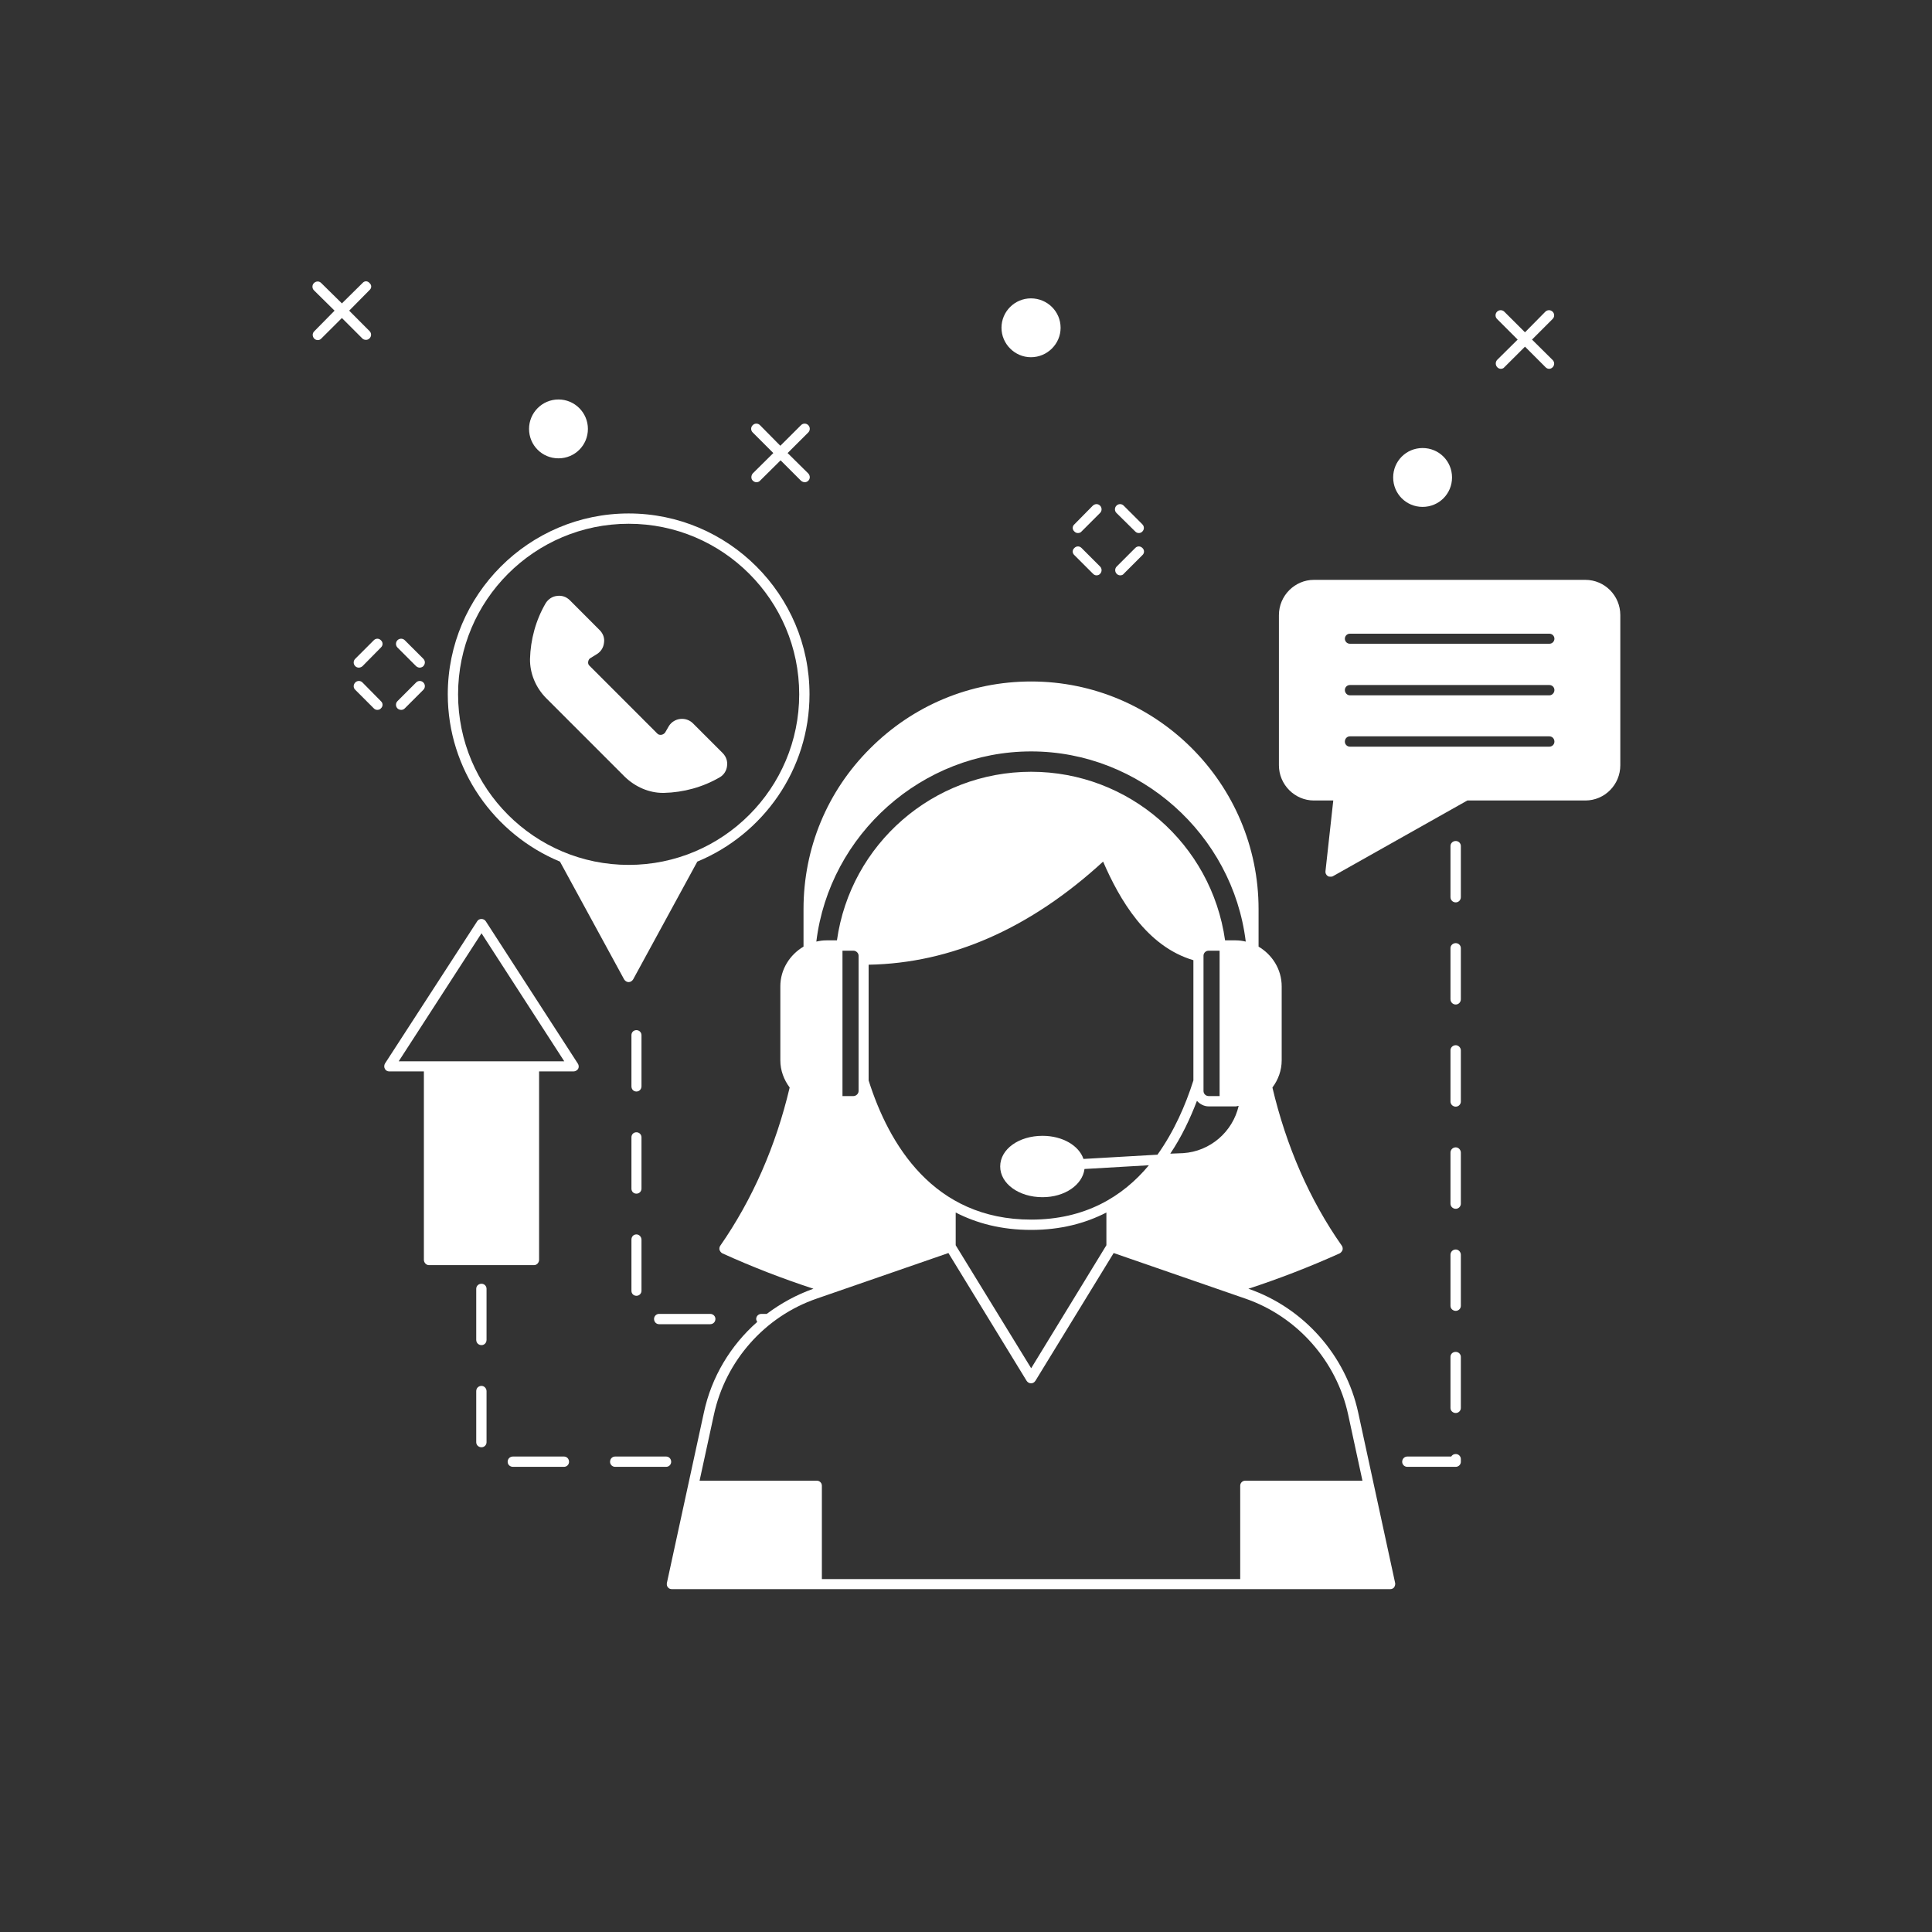 <svg xmlns="http://www.w3.org/2000/svg" xmlns:xlink="http://www.w3.org/1999/xlink" width="40" zoomAndPan="magnify" viewBox="0 0 30 30" height="40" preserveAspectRatio="xMidYMid meet" version="1.0"><rect x="0" y="0" width="30" height="30" fill="#333333" stroke="none"/><defs><clipPath id="165b844b6e"><path d="M 10 10 L 22 10 L 22 24.676 L 10 24.676 Z M 10 10 " clip-rule="nonzero"/></clipPath><clipPath id="34c5c228b5"><path d="M 19 9 L 25.16 9 L 25.16 14 L 19 14 Z M 19 9 " clip-rule="nonzero"/></clipPath><clipPath id="15934f954d"><path d="M 4.84 4.355 L 6 4.355 L 6 6 L 4.84 6 Z M 4.84 4.355 " clip-rule="nonzero"/></clipPath><clipPath id="032d7cf3e6"><path d="M 23 4.355 L 25 4.355 L 25 6 L 23 6 Z M 23 4.355 " clip-rule="nonzero"/></clipPath><clipPath id="add34934a1"><path d="M 15 4.355 L 17 4.355 L 17 6 L 15 6 Z M 15 4.355 " clip-rule="nonzero"/></clipPath></defs><path fill="#ffffff" d="M 22.605 13.059 C 22.559 13.059 22.523 13.094 22.523 13.137 L 22.523 13.93 C 22.523 13.977 22.559 14.012 22.605 14.012 C 22.648 14.012 22.684 13.977 22.684 13.93 L 22.684 13.137 C 22.684 13.094 22.648 13.059 22.605 13.059 Z M 22.605 13.059 " fill-opacity="1" fill-rule="nonzero"/><path fill="#ffffff" d="M 22.605 22.578 C 22.574 22.578 22.547 22.594 22.535 22.617 L 21.852 22.617 C 21.809 22.617 21.773 22.652 21.773 22.699 C 21.773 22.742 21.809 22.777 21.852 22.777 L 22.605 22.777 C 22.648 22.777 22.684 22.742 22.684 22.699 L 22.684 22.656 C 22.684 22.613 22.648 22.578 22.605 22.578 Z M 22.605 22.578 " fill-opacity="1" fill-rule="nonzero"/><path fill="#ffffff" d="M 22.605 14.645 C 22.559 14.645 22.523 14.68 22.523 14.723 L 22.523 15.516 C 22.523 15.562 22.559 15.598 22.605 15.598 C 22.648 15.598 22.684 15.562 22.684 15.516 L 22.684 14.723 C 22.684 14.68 22.648 14.645 22.605 14.645 Z M 22.605 14.645 " fill-opacity="1" fill-rule="nonzero"/><path fill="#ffffff" d="M 22.605 16.23 C 22.559 16.23 22.523 16.266 22.523 16.309 L 22.523 17.105 C 22.523 17.148 22.559 17.184 22.605 17.184 C 22.648 17.184 22.684 17.148 22.684 17.105 L 22.684 16.309 C 22.684 16.27 22.648 16.23 22.605 16.23 Z M 22.605 16.23 " fill-opacity="1" fill-rule="nonzero"/><path fill="#ffffff" d="M 22.605 19.402 C 22.559 19.402 22.523 19.438 22.523 19.484 L 22.523 20.277 C 22.523 20.32 22.559 20.355 22.605 20.355 C 22.648 20.355 22.684 20.32 22.684 20.277 L 22.684 19.484 C 22.684 19.441 22.648 19.402 22.605 19.402 Z M 22.605 19.402 " fill-opacity="1" fill-rule="nonzero"/><path fill="#ffffff" d="M 22.605 17.816 C 22.559 17.816 22.523 17.852 22.523 17.898 L 22.523 18.691 C 22.523 18.734 22.559 18.77 22.605 18.77 C 22.648 18.77 22.684 18.734 22.684 18.691 L 22.684 17.898 C 22.684 17.855 22.648 17.816 22.605 17.816 Z M 22.605 17.816 " fill-opacity="1" fill-rule="nonzero"/><path fill="#ffffff" d="M 22.605 20.992 C 22.559 20.992 22.523 21.023 22.523 21.07 L 22.523 21.863 C 22.523 21.906 22.559 21.941 22.605 21.941 C 22.648 21.941 22.684 21.906 22.684 21.863 L 22.684 21.07 C 22.684 21.027 22.648 20.992 22.605 20.992 Z M 22.605 20.992 " fill-opacity="1" fill-rule="nonzero"/><path fill="#ffffff" d="M 7.477 19.934 C 7.43 19.934 7.395 19.969 7.395 20.012 L 7.395 20.805 C 7.395 20.852 7.43 20.887 7.477 20.887 C 7.52 20.887 7.555 20.852 7.555 20.805 L 7.555 20.012 C 7.555 19.969 7.52 19.934 7.477 19.934 Z M 7.477 19.934 " fill-opacity="1" fill-rule="nonzero"/><path fill="#ffffff" d="M 7.477 21.52 C 7.43 21.52 7.395 21.555 7.395 21.602 L 7.395 22.395 C 7.395 22.438 7.43 22.473 7.477 22.473 C 7.52 22.473 7.555 22.438 7.555 22.395 L 7.555 21.602 C 7.555 21.559 7.52 21.52 7.477 21.52 Z M 7.477 21.52 " fill-opacity="1" fill-rule="nonzero"/><path fill="#ffffff" d="M 8.758 22.617 L 7.965 22.617 C 7.918 22.617 7.883 22.652 7.883 22.699 C 7.883 22.742 7.918 22.777 7.965 22.777 L 8.758 22.777 C 8.801 22.777 8.836 22.742 8.836 22.699 C 8.836 22.652 8.801 22.617 8.758 22.617 Z M 8.758 22.617 " fill-opacity="1" fill-rule="nonzero"/><path fill="#ffffff" d="M 10.422 22.699 C 10.422 22.652 10.387 22.617 10.344 22.617 L 9.551 22.617 C 9.508 22.617 9.473 22.652 9.473 22.699 C 9.473 22.742 9.508 22.777 9.551 22.777 L 10.344 22.777 C 10.387 22.777 10.422 22.742 10.422 22.699 Z M 10.422 22.699 " fill-opacity="1" fill-rule="nonzero"/><path fill="#ffffff" d="M 9.883 19.168 C 9.836 19.168 9.805 19.203 9.805 19.25 L 9.805 20.043 C 9.805 20.086 9.836 20.121 9.883 20.121 C 9.926 20.121 9.961 20.086 9.961 20.043 L 9.961 19.25 C 9.961 19.207 9.926 19.168 9.883 19.168 Z M 9.883 19.168 " fill-opacity="1" fill-rule="nonzero"/><path fill="#ffffff" d="M 9.961 16.074 C 9.961 16.031 9.926 15.996 9.883 15.996 C 9.836 15.996 9.805 16.031 9.805 16.074 L 9.805 16.867 C 9.805 16.914 9.836 16.949 9.883 16.949 C 9.926 16.949 9.961 16.914 9.961 16.867 Z M 9.961 16.074 " fill-opacity="1" fill-rule="nonzero"/><path fill="#ffffff" d="M 9.961 17.66 C 9.961 17.617 9.926 17.582 9.883 17.582 C 9.836 17.582 9.805 17.617 9.805 17.66 L 9.805 18.457 C 9.805 18.5 9.836 18.535 9.883 18.535 C 9.926 18.535 9.961 18.5 9.961 18.457 Z M 9.961 17.66 " fill-opacity="1" fill-rule="nonzero"/><path fill="#ffffff" d="M 10.234 20.402 C 10.191 20.402 10.156 20.438 10.156 20.48 C 10.156 20.527 10.191 20.562 10.234 20.562 L 11.027 20.562 C 11.074 20.562 11.109 20.527 11.109 20.48 C 11.109 20.438 11.074 20.402 11.027 20.402 Z M 10.234 20.402 " fill-opacity="1" fill-rule="nonzero"/><g clip-path="url(#165b844b6e)"><path fill="#ffffff" d="M 19.387 20.012 L 19.383 20.012 C 19.852 19.859 20.328 19.676 20.805 19.461 C 20.824 19.449 20.84 19.43 20.848 19.406 C 20.852 19.387 20.848 19.359 20.836 19.344 C 20.332 18.625 19.973 17.797 19.758 16.887 C 19.848 16.766 19.902 16.621 19.902 16.465 L 19.902 15.316 C 19.902 15.051 19.754 14.824 19.543 14.699 L 19.543 14.117 C 19.543 12.168 17.957 10.582 16.012 10.582 C 15.066 10.582 14.18 10.953 13.512 11.621 C 12.844 12.285 12.477 13.172 12.477 14.117 L 12.477 14.699 C 12.266 14.824 12.117 15.051 12.117 15.316 L 12.117 16.465 C 12.117 16.621 12.172 16.766 12.262 16.887 C 12.047 17.797 11.684 18.625 11.184 19.344 C 11.172 19.359 11.168 19.387 11.172 19.406 C 11.18 19.43 11.195 19.449 11.215 19.461 C 11.688 19.676 12.164 19.859 12.633 20.012 L 12.629 20.012 C 12.367 20.105 12.125 20.238 11.906 20.402 L 11.824 20.402 C 11.777 20.402 11.742 20.438 11.742 20.48 C 11.742 20.496 11.75 20.512 11.758 20.527 C 11.344 20.891 11.047 21.383 10.93 21.934 L 10.355 24.582 C 10.352 24.605 10.355 24.629 10.371 24.648 C 10.387 24.668 10.41 24.676 10.434 24.676 L 21.586 24.676 C 21.609 24.676 21.633 24.668 21.648 24.648 C 21.66 24.629 21.668 24.605 21.664 24.582 L 21.09 21.934 C 20.898 21.047 20.246 20.309 19.387 20.012 Z M 16.012 18.938 C 14.492 18.938 13.801 17.766 13.488 16.777 L 13.488 14.98 C 14.773 14.957 15.996 14.418 17.129 13.379 C 17.383 13.965 17.801 14.695 18.531 14.91 L 18.531 16.777 C 18.41 17.16 18.23 17.57 17.973 17.93 L 16.824 17.996 C 16.754 17.789 16.5 17.637 16.188 17.637 C 15.82 17.637 15.531 17.844 15.531 18.113 C 15.531 18.379 15.82 18.59 16.188 18.59 C 16.535 18.59 16.809 18.398 16.84 18.152 L 17.84 18.094 C 17.434 18.582 16.848 18.938 16.012 18.938 Z M 17.18 18.828 L 17.18 19.336 L 16.012 21.246 L 14.84 19.336 L 14.84 18.828 C 15.168 18.996 15.551 19.098 16.012 19.098 C 16.469 19.098 16.852 18.996 17.18 18.828 Z M 16.012 11.668 C 17.699 11.668 19.141 12.957 19.344 14.621 C 19.293 14.609 19.242 14.602 19.188 14.602 L 19.023 14.602 C 18.812 13.105 17.531 11.984 16.012 11.984 C 14.492 11.984 13.207 13.105 12.996 14.602 L 12.832 14.602 C 12.777 14.602 12.727 14.609 12.676 14.621 C 12.879 12.957 14.32 11.668 16.012 11.668 Z M 18.688 14.84 C 18.688 14.797 18.723 14.762 18.77 14.762 L 18.938 14.762 L 18.938 17.02 L 18.77 17.02 C 18.723 17.02 18.688 16.984 18.688 16.941 Z M 13.25 14.762 C 13.293 14.762 13.332 14.797 13.332 14.84 L 13.332 16.941 C 13.332 16.984 13.293 17.02 13.25 17.02 L 13.082 17.02 L 13.082 14.762 Z M 18.586 17.094 C 18.633 17.145 18.695 17.18 18.77 17.18 L 19.188 17.18 C 19.203 17.18 19.219 17.172 19.234 17.172 C 19.141 17.574 18.793 17.879 18.371 17.906 L 18.172 17.914 C 18.348 17.652 18.48 17.371 18.586 17.094 Z M 19.336 22.992 C 19.293 22.992 19.258 23.027 19.258 23.07 L 19.258 24.52 L 12.762 24.52 L 12.762 23.07 C 12.762 23.027 12.727 22.992 12.684 22.992 L 10.863 22.992 L 11.086 21.965 C 11.266 21.133 11.875 20.441 12.684 20.164 L 14.727 19.457 L 15.941 21.441 C 15.957 21.465 15.98 21.48 16.012 21.48 C 16.039 21.48 16.062 21.465 16.078 21.441 L 17.293 19.457 L 19.336 20.164 C 20.141 20.441 20.754 21.133 20.934 21.965 L 21.156 22.992 Z M 19.336 22.992 " fill-opacity="1" fill-rule="nonzero"/></g><g clip-path="url(#34c5c228b5)"><path fill="#ffffff" d="M 24.617 9.004 L 20.402 9.004 C 20.105 9.004 19.859 9.25 19.859 9.551 L 19.859 11.883 C 19.859 12.184 20.105 12.43 20.402 12.43 L 20.703 12.43 L 20.582 13.527 C 20.578 13.555 20.59 13.586 20.617 13.602 C 20.629 13.613 20.645 13.613 20.66 13.613 C 20.672 13.613 20.688 13.613 20.699 13.605 L 22.785 12.43 L 24.617 12.43 C 24.918 12.43 25.16 12.184 25.16 11.883 L 25.16 9.551 C 25.16 9.25 24.918 9.004 24.617 9.004 Z M 20.883 11.516 C 20.883 11.469 20.918 11.434 20.961 11.434 L 24.059 11.434 C 24.102 11.434 24.137 11.469 24.137 11.516 C 24.137 11.559 24.102 11.594 24.059 11.594 L 20.961 11.594 C 20.918 11.594 20.883 11.559 20.883 11.516 Z M 20.883 10.715 C 20.883 10.672 20.918 10.637 20.961 10.637 L 24.059 10.637 C 24.102 10.637 24.137 10.672 24.137 10.715 C 24.137 10.758 24.102 10.797 24.059 10.797 L 20.961 10.797 C 20.918 10.797 20.883 10.758 20.883 10.715 Z M 24.059 9.996 L 20.961 9.996 C 20.918 9.996 20.883 9.961 20.883 9.918 C 20.883 9.875 20.918 9.84 20.961 9.84 L 24.059 9.84 C 24.102 9.84 24.137 9.875 24.137 9.918 C 24.137 9.961 24.102 9.996 24.059 9.996 Z M 24.059 9.996 " fill-opacity="1" fill-rule="nonzero"/></g><path fill="#ffffff" d="M 7.543 14.305 C 7.512 14.258 7.438 14.258 7.41 14.305 L 5.977 16.516 C 5.965 16.539 5.961 16.57 5.977 16.598 C 5.988 16.621 6.016 16.637 6.043 16.637 L 6.582 16.637 L 6.582 19.562 C 6.582 19.605 6.617 19.645 6.66 19.645 L 8.293 19.645 C 8.336 19.645 8.371 19.605 8.371 19.562 L 8.371 16.637 L 8.906 16.637 C 8.934 16.637 8.961 16.621 8.977 16.598 C 8.992 16.57 8.988 16.539 8.973 16.516 Z M 6.191 16.48 L 7.477 14.492 L 8.762 16.48 Z M 6.191 16.48 " fill-opacity="1" fill-rule="nonzero"/><g clip-path="url(#15934f954d)"><path fill="#ffffff" d="M 5.684 5.277 C 5.703 5.277 5.723 5.27 5.738 5.254 C 5.77 5.223 5.77 5.172 5.738 5.141 L 5.422 4.824 L 5.738 4.504 C 5.773 4.473 5.773 4.426 5.738 4.395 C 5.707 4.359 5.66 4.359 5.629 4.395 L 5.309 4.711 L 4.988 4.395 C 4.957 4.363 4.91 4.363 4.875 4.395 C 4.844 4.426 4.844 4.477 4.875 4.508 L 5.195 4.824 L 4.879 5.145 C 4.848 5.176 4.848 5.223 4.879 5.258 C 4.895 5.273 4.914 5.281 4.934 5.281 C 4.953 5.281 4.977 5.273 4.988 5.258 L 5.309 4.938 L 5.629 5.258 C 5.641 5.27 5.66 5.277 5.684 5.277 Z M 5.684 5.277 " fill-opacity="1" fill-rule="nonzero"/></g><path fill="#ffffff" d="M 11.691 7.465 C 11.707 7.48 11.727 7.488 11.746 7.488 C 11.766 7.488 11.789 7.48 11.801 7.465 L 12.121 7.148 L 12.438 7.465 C 12.457 7.48 12.477 7.488 12.496 7.488 C 12.516 7.488 12.535 7.48 12.551 7.465 C 12.582 7.434 12.582 7.387 12.551 7.352 L 12.23 7.035 L 12.551 6.715 C 12.582 6.684 12.582 6.633 12.551 6.602 C 12.52 6.57 12.469 6.57 12.438 6.602 L 12.117 6.922 L 11.801 6.602 C 11.77 6.57 11.719 6.57 11.688 6.602 C 11.656 6.633 11.656 6.684 11.688 6.715 L 12.008 7.035 L 11.688 7.352 C 11.66 7.387 11.66 7.438 11.691 7.465 Z M 11.691 7.465 " fill-opacity="1" fill-rule="nonzero"/><g clip-path="url(#032d7cf3e6)"><path fill="#ffffff" d="M 23.25 5.703 C 23.266 5.719 23.285 5.727 23.305 5.727 C 23.324 5.727 23.348 5.719 23.359 5.703 L 23.68 5.383 L 24 5.703 C 24.016 5.719 24.035 5.727 24.055 5.727 C 24.074 5.727 24.094 5.719 24.109 5.703 C 24.141 5.672 24.141 5.621 24.109 5.59 L 23.789 5.273 L 24.109 4.953 C 24.141 4.922 24.141 4.871 24.109 4.84 C 24.078 4.809 24.027 4.809 23.996 4.84 L 23.68 5.16 L 23.359 4.84 C 23.328 4.809 23.277 4.809 23.246 4.84 C 23.215 4.871 23.215 4.922 23.246 4.953 L 23.566 5.273 L 23.246 5.59 C 23.219 5.621 23.219 5.672 23.25 5.703 Z M 23.25 5.703 " fill-opacity="1" fill-rule="nonzero"/></g><path fill="#ffffff" d="M 8.672 7.117 C 8.926 7.117 9.129 6.914 9.129 6.66 C 9.129 6.41 8.926 6.203 8.672 6.203 C 8.418 6.203 8.215 6.41 8.215 6.66 C 8.215 6.914 8.418 7.117 8.672 7.117 Z M 8.672 7.117 " fill-opacity="1" fill-rule="nonzero"/><g clip-path="url(#add34934a1)"><path fill="#ffffff" d="M 16.008 5.547 C 16.262 5.547 16.469 5.34 16.469 5.09 C 16.469 4.836 16.262 4.633 16.008 4.633 C 15.758 4.633 15.551 4.836 15.551 5.09 C 15.551 5.34 15.758 5.547 16.008 5.547 Z M 16.008 5.547 " fill-opacity="1" fill-rule="nonzero"/></g><path fill="#ffffff" d="M 22.09 7.871 C 22.344 7.871 22.547 7.668 22.547 7.414 C 22.547 7.16 22.344 6.957 22.09 6.957 C 21.836 6.957 21.633 7.16 21.633 7.414 C 21.633 7.668 21.836 7.871 22.09 7.871 Z M 22.09 7.871 " fill-opacity="1" fill-rule="nonzero"/><path fill="#ffffff" d="M 5.629 10.598 C 5.598 10.566 5.547 10.566 5.516 10.598 C 5.484 10.633 5.484 10.68 5.516 10.711 L 5.805 11 C 5.82 11.016 5.84 11.023 5.859 11.023 C 5.879 11.023 5.902 11.016 5.914 11 C 5.949 10.969 5.949 10.918 5.914 10.887 Z M 5.629 10.598 " fill-opacity="1" fill-rule="nonzero"/><path fill="#ffffff" d="M 6.461 10.344 C 6.477 10.359 6.5 10.367 6.516 10.367 C 6.535 10.367 6.559 10.359 6.574 10.344 C 6.605 10.309 6.605 10.262 6.574 10.23 L 6.285 9.941 C 6.254 9.91 6.203 9.91 6.172 9.941 C 6.141 9.973 6.141 10.023 6.172 10.055 Z M 6.461 10.344 " fill-opacity="1" fill-rule="nonzero"/><path fill="#ffffff" d="M 5.805 9.941 L 5.516 10.23 C 5.484 10.262 5.484 10.312 5.516 10.344 C 5.531 10.359 5.551 10.367 5.57 10.367 C 5.59 10.367 5.613 10.359 5.629 10.344 L 5.914 10.055 C 5.949 10.023 5.949 9.973 5.914 9.941 C 5.883 9.91 5.836 9.91 5.805 9.941 Z M 5.805 9.941 " fill-opacity="1" fill-rule="nonzero"/><path fill="#ffffff" d="M 6.23 11.023 C 6.25 11.023 6.27 11.016 6.285 11 L 6.574 10.711 C 6.605 10.68 6.605 10.629 6.574 10.598 C 6.543 10.566 6.492 10.566 6.461 10.598 L 6.172 10.887 C 6.141 10.918 6.141 10.969 6.172 11 C 6.188 11.016 6.211 11.023 6.23 11.023 Z M 6.23 11.023 " fill-opacity="1" fill-rule="nonzero"/><path fill="#ffffff" d="M 16.973 8.91 C 16.988 8.926 17.008 8.934 17.027 8.934 C 17.047 8.934 17.07 8.926 17.082 8.91 C 17.113 8.879 17.113 8.828 17.082 8.797 L 16.793 8.508 C 16.762 8.477 16.715 8.477 16.684 8.508 C 16.648 8.539 16.648 8.59 16.684 8.621 Z M 16.973 8.91 " fill-opacity="1" fill-rule="nonzero"/><path fill="#ffffff" d="M 17.629 8.254 C 17.645 8.27 17.664 8.277 17.684 8.277 C 17.703 8.277 17.723 8.27 17.738 8.254 C 17.77 8.223 17.77 8.172 17.738 8.141 L 17.449 7.852 C 17.418 7.82 17.367 7.82 17.336 7.852 C 17.305 7.883 17.305 7.934 17.336 7.965 Z M 17.629 8.254 " fill-opacity="1" fill-rule="nonzero"/><path fill="#ffffff" d="M 16.738 8.277 C 16.758 8.277 16.781 8.27 16.793 8.254 L 17.082 7.965 C 17.113 7.934 17.113 7.883 17.082 7.852 C 17.051 7.82 17.004 7.82 16.969 7.852 L 16.684 8.141 C 16.648 8.172 16.648 8.223 16.684 8.254 C 16.699 8.27 16.719 8.277 16.738 8.277 Z M 16.738 8.277 " fill-opacity="1" fill-rule="nonzero"/><path fill="#ffffff" d="M 17.395 8.934 C 17.418 8.934 17.438 8.926 17.449 8.91 L 17.738 8.621 C 17.773 8.59 17.773 8.539 17.738 8.508 C 17.707 8.477 17.66 8.477 17.629 8.508 L 17.34 8.797 C 17.309 8.828 17.309 8.879 17.34 8.91 C 17.355 8.926 17.375 8.934 17.395 8.934 Z M 17.395 8.934 " fill-opacity="1" fill-rule="nonzero"/><path fill="#ffffff" d="M 9.699 12.059 C 9.863 12.219 10.078 12.312 10.293 12.312 L 10.309 12.312 C 10.613 12.305 10.914 12.223 11.176 12.07 C 11.238 12.035 11.281 11.969 11.289 11.898 C 11.301 11.824 11.277 11.75 11.223 11.695 L 10.758 11.23 C 10.707 11.18 10.637 11.156 10.562 11.164 C 10.492 11.172 10.426 11.211 10.387 11.273 L 10.328 11.375 C 10.312 11.395 10.293 11.406 10.27 11.41 C 10.242 11.414 10.219 11.406 10.203 11.387 L 9.156 10.34 C 9.137 10.324 9.129 10.301 9.133 10.277 C 9.137 10.25 9.148 10.23 9.168 10.219 L 9.27 10.156 C 9.332 10.117 9.371 10.055 9.379 9.98 C 9.391 9.906 9.363 9.836 9.312 9.785 L 8.848 9.32 C 8.793 9.266 8.723 9.242 8.645 9.254 C 8.574 9.262 8.512 9.305 8.473 9.367 C 8.32 9.629 8.238 9.93 8.23 10.234 C 8.227 10.453 8.316 10.676 8.484 10.844 Z M 9.699 12.059 " fill-opacity="1" fill-rule="nonzero"/><path fill="#ffffff" d="M 8.695 13.379 L 9.691 15.207 C 9.707 15.234 9.734 15.25 9.762 15.25 C 9.789 15.25 9.816 15.234 9.832 15.207 L 10.828 13.379 C 11.848 12.957 12.57 11.953 12.57 10.781 C 12.57 9.234 11.309 7.973 9.762 7.973 C 8.215 7.973 6.953 9.234 6.953 10.781 C 6.953 11.949 7.676 12.957 8.695 13.379 Z M 9.762 8.133 C 11.223 8.133 12.41 9.32 12.41 10.781 C 12.41 12.242 11.223 13.43 9.762 13.43 C 8.301 13.43 7.113 12.242 7.113 10.781 C 7.113 9.32 8.301 8.133 9.762 8.133 Z M 9.762 8.133 " fill-opacity="1" fill-rule="nonzero"/></svg>